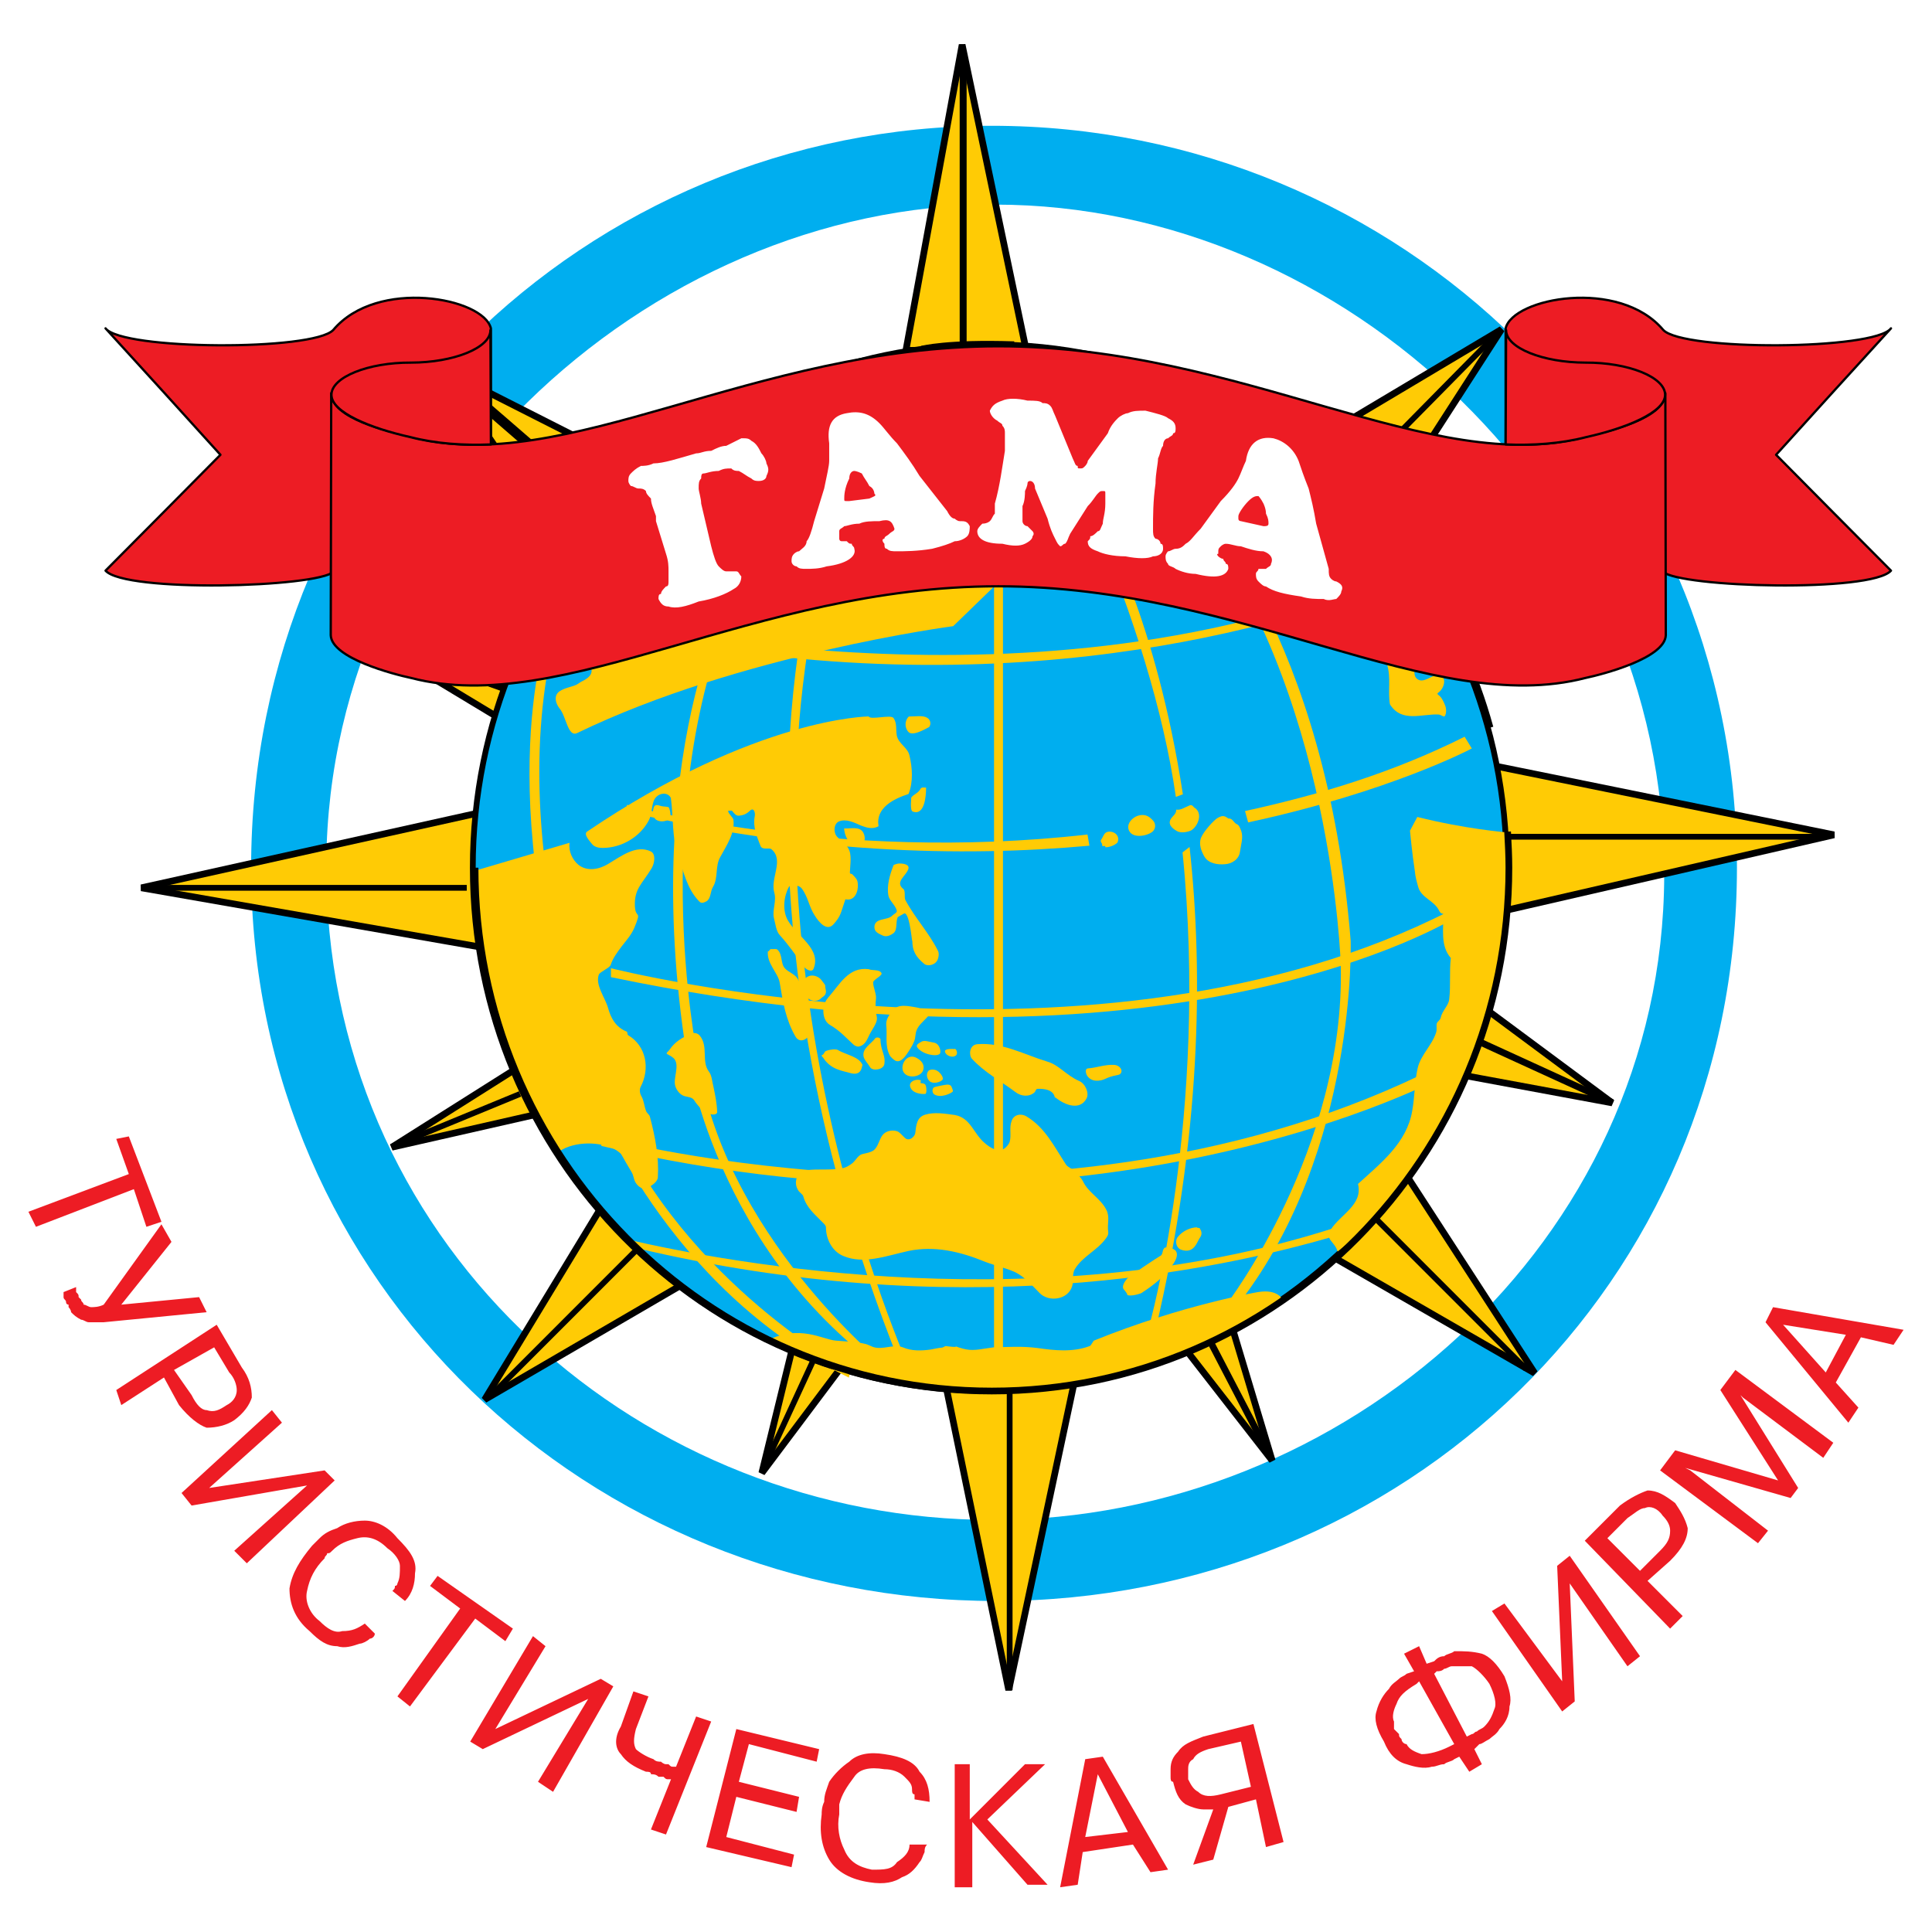 <?xml version="1.0" encoding="utf-8"?>
<!-- Generator: Adobe Illustrator 13.0.0, SVG Export Plug-In . SVG Version: 6.00 Build 14948)  -->
<!DOCTYPE svg PUBLIC "-//W3C//DTD SVG 1.0//EN" "http://www.w3.org/TR/2001/REC-SVG-20010904/DTD/svg10.dtd">
<svg version="1.0" id="Layer_1" xmlns="http://www.w3.org/2000/svg" xmlns:xlink="http://www.w3.org/1999/xlink" x="0px" y="0px"
	 width="192.756px" height="192.756px" viewBox="0 0 192.756 192.756" enable-background="new 0 0 192.756 192.756"
	 xml:space="preserve">
<g>
	<polygon fill-rule="evenodd" clip-rule="evenodd" fill="#FFFFFF" points="0,0 192.756,0 192.756,192.756 0,192.756 0,0 	"/>
	<path fill-rule="evenodd" clip-rule="evenodd" fill="#00AEEF" d="M99.398,159.732c40.576,0,73.897-31.551,73.897-73.162
		c0-41.61-33.767-74.02-74.344-74.02c-40.545,0-73.897,32.41-73.897,74.02C25.055,128.182,58.853,159.732,99.398,159.732
		L99.398,159.732z"/>
	<path fill-rule="evenodd" clip-rule="evenodd" fill="#FFFFFF" d="M99.08,151.645c34.784,0,66.832-27.475,66.96-64.277
		c0.095-37.218-31.953-66.953-66.737-66.953c-34.785,0-67.501,30.181-66.737,67.398C33.329,125.062,64.295,151.645,99.08,151.645
		L99.08,151.645z"/>
	
		<path fill-rule="evenodd" clip-rule="evenodd" fill="#FFCB05" stroke="#000000" stroke-width="0.668" stroke-miterlimit="2.613" d="
		M95.993,4.464L90.36,35.091c1.655,2.706,5.569,2.706,5.569,2.706c4.709,0.064,6.46-2.833,6.46-2.833L95.993,4.464L95.993,4.464z"/>
	
		<polygon fill-rule="evenodd" clip-rule="evenodd" fill="#AD9400" stroke="#000000" stroke-width="0.668" stroke-miterlimit="2.613" points="
		96.088,5.228 96.088,34.741 96.088,5.228 	"/>
	
		<line fill="none" stroke="#000000" stroke-width="0.668" stroke-miterlimit="2.613" x1="96.088" y1="5.228" x2="96.088" y2="34.741"/>
	
		<polygon fill-rule="evenodd" clip-rule="evenodd" fill="#AD9400" stroke="#000000" stroke-width="0.668" stroke-miterlimit="2.613" points="
		90.678,34.963 102.39,34.963 90.678,34.963 	"/>
	
		<line fill="none" stroke="#000000" stroke-width="0.668" stroke-miterlimit="2.613" x1="90.678" y1="34.963" x2="102.39" y2="34.963"/>
	
		<polygon fill-rule="evenodd" clip-rule="evenodd" fill="#FFCB05" stroke="#000000" stroke-width="0.668" stroke-miterlimit="2.613" points="
		132.782,125.285 153.118,137 140.07,116.879 132.782,125.285 	"/>
	
		<polygon fill-rule="evenodd" clip-rule="evenodd" fill="#FFCB05" stroke="#000000" stroke-width="0.668" stroke-miterlimit="2.613" points="
		145.386,107.17 160.853,110.035 148.026,100.516 145.386,107.17 	"/>
	
		<polygon fill-rule="evenodd" clip-rule="evenodd" fill="#FFCB05" stroke="#000000" stroke-width="0.668" stroke-miterlimit="2.613" points="
		149.363,91.028 182.971,83.292 148.026,76.192 149.363,91.028 	"/>
	
		<polygon fill-rule="evenodd" clip-rule="evenodd" fill="#AD9400" stroke="#000000" stroke-width="0.668" stroke-miterlimit="2.613" points="
		145.607,66.259 159.548,57.631 142.967,61.166 145.607,66.259 	"/>
	
		<polygon fill-rule="evenodd" clip-rule="evenodd" fill="#FFCB05" stroke="#000000" stroke-width="0.668" stroke-miterlimit="2.613" points="
		136.983,52.76 149.809,32.862 129.027,45.247 136.983,52.76 	"/>
	
		<polygon fill-rule="evenodd" clip-rule="evenodd" fill="#FFCB05" stroke="#000000" stroke-width="0.668" stroke-miterlimit="2.613" points="
		57.644,56.74 44.182,36.842 65.6,47.698 57.644,56.74 	"/>
	
		<polygon fill-rule="evenodd" clip-rule="evenodd" fill="#FFCB05" stroke="#000000" stroke-width="0.668" stroke-miterlimit="2.613" points="
		49.687,71.576 36.861,63.839 52.074,66.418 49.687,71.576 	"/>
	
		<polygon fill-rule="evenodd" clip-rule="evenodd" fill="#FFCB05" stroke="#000000" stroke-width="0.668" stroke-miterlimit="2.613" points="
		48.351,94.562 14.106,88.577 47.937,81.063 48.351,94.562 	"/>
	
		<polygon fill-rule="evenodd" clip-rule="evenodd" fill="#FFCB05" stroke="#000000" stroke-width="0.668" stroke-miterlimit="2.613" points="
		51.692,106.5 39.089,114.461 53.665,111.148 51.692,106.5 	"/>
	
		<polygon fill-rule="evenodd" clip-rule="evenodd" fill="#FFCB05" stroke="#000000" stroke-width="0.668" stroke-miterlimit="2.613" points="
		60.285,119.969 48.351,139.643 68.464,127.928 60.285,119.969 	"/>
	
		<polygon fill-rule="evenodd" clip-rule="evenodd" fill="#FFCB05" stroke="#000000" stroke-width="0.668" stroke-miterlimit="2.613" points="
		79.093,134.357 76.006,146.965 84.154,136.109 79.093,134.357 	"/>
	
		<polygon fill-rule="evenodd" clip-rule="evenodd" fill="#FFCB05" stroke="#000000" stroke-width="0.668" stroke-miterlimit="2.613" points="
		94.433,138.561 100.639,168.615 107.163,137.988 94.433,138.561 	"/>
	
		<line fill="none" stroke="#000000" stroke-width="0.576" stroke-miterlimit="2.613" x1="100.734" y1="168.615" x2="100.734" y2="138.529"/>
	
		<polygon fill-rule="evenodd" clip-rule="evenodd" fill="#FFCB05" stroke="#000000" stroke-width="0.668" stroke-miterlimit="2.613" points="
		118.43,134.805 126.927,145.725 122.948,132.48 118.43,134.805 	"/>
	
		<line fill="none" stroke="#000000" stroke-width="0.668" stroke-miterlimit="2.613" x1="120.721" y1="133.785" x2="126.927" y2="145.725"/>
	<path fill="none" stroke="#000000" stroke-width="0.576" stroke-miterlimit="2.613" d="M75.975,146.934l5.092-11.047
		 M49.242,138.975l14.13-14.137 M39.058,114.428l12.826-5.285"/>
	<path fill="none" stroke="#000000" stroke-width="1.008" stroke-miterlimit="2.613" d="M37.084,63.808l13.048,4.648 M44.15,36.842
		L60.73,51.2"/>
	<path fill="none" stroke="#000000" stroke-width="0.576" stroke-miterlimit="2.613" d="M149.777,32.862l-15.69,15.918
		 M136.983,121.305l15.244,15.25"/>
	
		<line fill="none" stroke="#000000" stroke-width="0.668" stroke-miterlimit="2.613" x1="147.358" y1="103.826" x2="160.853" y2="110.002"/>
	
		<line fill="none" stroke="#000000" stroke-width="1.008" stroke-miterlimit="2.613" x1="145.162" y1="63.584" x2="158.847" y2="57.854"/>
	<path fill="none" stroke="#000000" stroke-width="0.576" stroke-miterlimit="2.613" d="M150.127,83.483h32.144 M14.966,88.577
		h31.602"/>
	
		<path fill-rule="evenodd" clip-rule="evenodd" fill="#00AEEF" stroke="#000000" stroke-width="0.576" stroke-miterlimit="2.613" d="
		M98.729,138.783c28.483,0,51.589-23.367,51.589-52.212c0-28.812-23.105-52.212-51.589-52.212s-51.557,23.4-51.557,52.212
		C47.173,115.416,70.246,138.783,98.729,138.783L98.729,138.783z"/>
	<polygon fill-rule="evenodd" clip-rule="evenodd" fill="#FFCB05" points="100.066,135.365 100.066,34.112 99.175,34.112 
		99.175,135.326 100.066,135.365 	"/>
	<path fill-rule="evenodd" clip-rule="evenodd" fill="#FFCB05" d="M117.983,85.043c2.642,26.17-3.341,47.309-3.341,47.309
		l0.668,0.225c4.487-19.07,4.773-35.309,3.373-48.075L117.983,85.043L117.983,85.043z"/>
	<path fill-rule="evenodd" clip-rule="evenodd" fill="#FFCB05" d="M81.64,59.064c-8.529,39.764,9.579,78.606,9.579,78.606
		l-0.668,0.254c-19.223-46.259-9.548-79.878-9.548-79.878L81.64,59.064L81.64,59.064z"/>
	<path fill-rule="evenodd" clip-rule="evenodd" fill="#FFCB05" d="M74.129,58.172c-9.961,20.726-4.551,47.15-4.551,47.15
		c2.419,17.734,18.713,30.883,18.713,30.883l-0.923-0.096c-16.931-12.83-19.095-32.379-19.095-32.379
		C63.913,73.422,73.715,57.6,73.715,57.6l1.082,1.242L74.129,58.172L74.129,58.172z"/>
	<path fill-rule="evenodd" clip-rule="evenodd" fill="#FFCB05" d="M55.193,64.158c-5.188,22.413,5.856,47.213,5.856,47.213
		c7.479,16.779,23.773,25.406,23.773,25.406l-0.127,0.668c-18.427-9.01-25.396-27.855-25.396-27.855
		C48.446,81,54.524,63.426,54.524,63.426l1.337,0.955L55.193,64.158L55.193,64.158z"/>
	<path fill-rule="evenodd" clip-rule="evenodd" fill="#FFCB05" d="M144.717,90.837C109.359,108.92,60.954,96.6,60.954,96.6v0.891
		c55.917,11.652,84.145-5.889,84.145-5.889L144.717,90.837L144.717,90.837z"/>
	<path fill-rule="evenodd" clip-rule="evenodd" fill="#FFCB05" d="M143.539,106.373c-38.158,19.326-83.541,7.068-83.541,7.068v0.891
		c49.71,11.717,84.114-6.971,84.114-6.971L143.539,106.373L143.539,106.373z"/>
	<path fill-rule="evenodd" clip-rule="evenodd" fill="#FFCB05" d="M63.499,124.52c31.793,7.547,57.285,2.516,70.365-1.4l0.414-0.986
		c-29.534,9.9-61.613,3.885-71.829,1.496L63.499,124.52L63.499,124.52z"/>
	<path fill-rule="evenodd" clip-rule="evenodd" fill="#FFCB05" d="M108.5,83.26c-25.428,2.897-45.956-2.96-45.956-2.96v0.668
		c17.567,4.139,33.257,4.584,46.146,3.407L108.5,83.26L108.5,83.26z"/>
	
		<path fill-rule="evenodd" clip-rule="evenodd" fill="#FFCB05" stroke="#FFCB05" stroke-width="0.216" stroke-miterlimit="2.613" d="
		M124.604,81.923c14.003-3.024,22.087-7.291,22.087-7.291l-0.605-0.987c-7.097,3.534-14.321,5.73-21.736,7.354L124.604,81.923
		L124.604,81.923z"/>
	<path fill-rule="evenodd" clip-rule="evenodd" fill="#FFCB05" d="M137.97,57.472c-36.089,14.932-78.512,4.043-78.512,4.043v0.859
		c37.936,8.946,66.928,0.573,78.576-3.884L137.97,57.472L137.97,57.472z"/>
	<path fill-rule="evenodd" clip-rule="evenodd" fill="#FFCB05" d="M55.575,115.033c1.4-1.115,3.883-1.209,5.538-0.479
		c1.305,0.605,1.814,1.816,2.164,3.121c0.127,0.477,0.7,1.082,1.241,0.859c0.414-0.16,1.082-0.605,1.114-1.051
		c0.127-2.037-0.254-4.043-0.795-6.08c-0.063-0.223-0.318-0.352-0.382-0.574c-0.191-0.477-0.191-0.955-0.446-1.432
		c-0.191-0.318-0.223-0.701-0.095-0.955c0.955-1.814,0.573-4.076-1.241-5.158c-0.096-0.031-0.064-0.318-0.127-0.35
		c-1.114-0.445-1.591-1.338-1.877-2.357c-0.287-1.049-1.305-2.291-0.923-3.342c0.127-0.287,1.082-0.668,1.177-0.955
		c0.223-0.7,0.668-1.273,1.114-1.878c0.478-0.605,0.955-1.146,1.241-1.814c0.796-1.911,0.127-0.828,0.064-2.197
		c-0.064-1.751,0.732-2.197,1.687-3.789c0.286-0.51,0.414-1.401-0.096-1.656c-1.463-0.7-2.959,0.478-4.296,1.273
		c-0.859,0.509-2.037,0.764-2.928,0.064c-0.637-0.542-0.986-1.369-0.891-2.197l-9.579,2.833
		C47.237,104.049,55.575,115.033,55.575,115.033L55.575,115.033z"/>
	<path fill-rule="evenodd" clip-rule="evenodd" fill="#FFCB05" d="M70.724,111.086c-0.191-0.096-0.382-0.127-0.541-0.256
		c-0.35-0.318-0.668-0.637-0.923-1.051c-0.191-0.318-0.605-0.318-0.955-0.414c-0.445-0.127-0.795-0.572-0.923-0.986
		c-0.254-0.764,0.414-1.941-0.063-2.674c-0.159-0.223-0.414-0.35-0.764-0.541c-0.159-0.096,0.159-0.287,0.255-0.445
		c0.541-0.797,1.273-1.211,2.069-1.561c0.318-0.16,0.7-0.127,0.955,0.191c0.859,1.082,0.127,2.547,0.891,3.564
		c0.318,0.414,0.318,1.02,0.446,1.465c0.19,0.924,0.35,1.656,0.381,2.58C71.551,111.213,71.042,111.275,70.724,111.086
		L70.724,111.086z"/>
	<path fill-rule="evenodd" clip-rule="evenodd" fill="#FFCB05" d="M90.328,113.568c0.414,0.318,0.923-0.158,0.987-0.51
		c0.095-0.826,0.159-1.592,0.986-1.846c0.923-0.287,2.005-0.096,2.96,0.031c1.591,0.287,1.846,1.848,2.991,2.803
		c0.51,0.445,1.21,0.891,1.847,0.604c0.254-0.127,0.54-0.445,0.636-0.732c0.191-0.668-0.063-1.4,0.191-2.068
		c0.223-0.701,0.986-0.764,1.464-0.479c1.878,1.115,2.769,2.994,3.978,4.84c0.191,0.256,0.669,0.414,0.859,0.668
		c0.287,0.287,0.605,0.574,0.827,0.988c0.51,1.113,1.751,1.688,2.324,2.834c0.382,0.73,0.063,1.432,0.19,2.195
		c0.032,0.318-0.096,0.479-0.286,0.732c-0.859,1.146-2.292,1.752-3.023,2.961c-0.318,0.479-0.127,1.146-0.286,1.719
		c-0.414,1.4-2.355,1.625-3.247,0.701c-0.764-0.764-1.464-1.592-2.418-2.07c-0.955-0.445-2.037-0.668-3.023-1.051
		c-2.482-1.018-5.028-1.623-7.638-1.082c-2.196,0.479-4.456,1.369-6.492,0.51c-1.05-0.414-1.75-1.592-1.75-2.865
		c0-0.191-0.223-0.383-0.35-0.51c-0.732-0.764-1.591-1.432-1.91-2.578c-0.032-0.191-0.382-0.383-0.509-0.605
		c-0.51-0.795-0.127-1.879,0.827-2.006c1.178-0.158,2.323,0.033,3.533-0.191c0.414-0.062,0.764-0.285,1.082-0.541
		c0.35-0.318,0.573-0.828,1.019-0.891c0.414-0.096,0.764-0.16,1.05-0.35c0.509-0.383,0.541-1.115,0.955-1.594
		c0.382-0.412,1.05-0.477,1.496-0.285C89.819,113.027,90.073,113.346,90.328,113.568L90.328,113.568z"/>
	<path fill-rule="evenodd" clip-rule="evenodd" fill="#FFCB05" d="M84.79,87.08c0.096,0.191,0.127,0.032,0.255,0.16
		c0.35,0.382,0.509,0.478,0.541,0.955c0.064,0.7-0.287,1.751-1.241,1.528c-0.478,1.369-0.414,1.623-1.178,2.483
		c-0.668,0.764-1.464-0.191-1.877-0.86c-0.573-0.859-0.668-1.878-1.305-2.706c-0.318-0.414-1.146-0.35-1.273-0.159
		c-0.509,0.924-0.668,2.325-0.127,3.312c0.891,1.592,3.405,2.865,2.578,4.871c-0.159,0.382-0.764,0.064-0.955-0.223
		c-0.828-1.146-1.496-2.133-2.419-3.152c-0.35-0.382-0.414-1.083-0.573-1.688c-0.191-0.795,0.287-1.719,0.032-2.547
		c-0.414-1.464,1.019-3.247-0.286-4.33c-0.223-0.19-0.891,0.128-1.082-0.318c-0.35-0.923-0.796-1.878-0.573-2.992
		c0.063-0.318-0.096-0.956-0.542-0.478c-0.35,0.318-0.668,0.414-1.05,0.445c-0.254,0.032-0.477-0.223-0.668-0.477
		c-0.064-0.064-0.287,0-0.414,0c0.096,0.382,0.509,0.636,0.542,0.891c0.159,1.337-0.668,2.515-1.305,3.693
		c-0.542,0.923-0.191,2.101-0.732,2.992c-0.286,0.478-0.191,1.146-0.636,1.433c-0.191,0.096-0.509,0.287-0.732,0.032
		c-1.241-1.273-1.56-2.961-2.101-4.553c-0.636-1.815-0.477-3.789-0.731-5.73c0-0.127-0.191-0.318-0.318-0.382
		c-0.509-0.255-1.177,0.032-1.4,0.637c-0.223,0.605-0.191,1.369-0.477,1.91c-0.86,1.656-2.706,2.77-4.615,2.77
		c-0.35,0-0.828-0.063-1.082-0.414c-0.287-0.35-0.828-0.955-0.478-1.21C75.434,71.544,86.668,71.48,86.668,71.48
		c0.159,0.382,2.228-0.223,2.482,0.159c0.35,0.509,0.223,1.114,0.318,1.719c0.159,0.86,1.113,1.21,1.273,2.038
		c0.286,1.178,0.382,2.642-0.096,3.82c-1.464,0.478-3.31,1.369-2.992,3.215c-0.604,0.35-1.241,0.127-1.75-0.063
		c-0.7-0.318-1.496-0.701-2.195-0.414c-0.542,0.223-0.573,1.114-0.191,1.528c0.35,0.382,0.923,0.764,1.114,1.146
		C85.013,85.266,84.822,86.221,84.79,87.08L84.79,87.08z"/>
	<path fill-rule="evenodd" clip-rule="evenodd" fill="#FFCB05" d="M76.93,94.689c0.222,0.032,0.509-0.064,0.636,0.063
		c0.541,0.478,0.287,1.401,0.764,1.878c0.318,0.35,0.923,0.542,1.209,0.955c0.891,1.307,0.446,2.738,0.859,4.076
		c0.159,0.51,0.668,1.051,0.414,1.527c-0.254,0.479-0.986,0.955-1.432,0.256c-0.986-1.688-1.273-3.471-1.591-5.414
		c-0.159-0.954-1.305-1.909-1.177-3.119C76.77,94.944,76.77,94.689,76.93,94.689L76.93,94.689z"/>
	<path fill-rule="evenodd" clip-rule="evenodd" fill="#FFCB05" d="M86.668,96.695c0.318,0.16,1.082,0,1.273,0.382
		c0.159,0.255-0.859,0.669-0.828,0.954c0,0.447,0.318,1.084,0.287,1.561c-0.254,2.324,0.636,1.529-0.509,3.375
		c-0.318,0.51-0.445,1.242-1.146,1.434c-0.223,0.062-0.478-0.064-0.637-0.223c-0.732-0.67-1.305-1.338-2.292-1.912
		c-0.541-0.318-0.7-0.955-0.668-1.59c0.032-0.447,0.255-0.893,0.478-1.146C83.804,98.191,84.663,96.44,86.668,96.695L86.668,96.695z
		"/>
	<path fill-rule="evenodd" clip-rule="evenodd" fill="#FFCB05" d="M91.505,105.578c0.668,0.381,0.7,0.859,0.604,1.178
		c-0.191,0.699-1.559,0.924-1.973,0.191C89.755,106.246,90.519,104.973,91.505,105.578L91.505,105.578z"/>
	<path fill-rule="evenodd" clip-rule="evenodd" fill="#FFCB05" d="M82.117,105.514c-0.063-0.062-0.223-0.223-0.095-0.254
		c0.223-0.064,0.191-0.352,0.414-0.414c0.414-0.16,0.955-0.191,1.146-0.096c0.891,0.541,2.164,0.637,2.514,1.592
		c-0.159-0.445,0.127,1.082-1.209,0.732C84.059,106.818,82.913,106.756,82.117,105.514L82.117,105.514z"/>
	<path fill-rule="evenodd" clip-rule="evenodd" fill="#FFCB05" d="M87.846,103.668c0,1.178,0.541,1.592,0.382,2.514
		c-0.096,0.543-1.146,0.701-1.4,0.318c-0.223-0.381-0.573-0.699-0.668-1.082c-0.159-0.828,0.732-1.24,1.178-1.846
		C87.4,103.508,87.718,103.445,87.846,103.668L87.846,103.668z"/>
	<path fill-rule="evenodd" clip-rule="evenodd" fill="#FFCB05" d="M89.627,86.157c-0.19,0.032-0.477,0.128-0.477,0.16
		c-0.382,0.987-0.7,2.069-0.509,3.056c0.096,0.478,0.7,0.955,0.828,1.465c0.063,0.223-0.287,0.35-0.446,0.509
		c-0.446,0.51-1.782,0.191-1.782,1.146c0,0.509,0.446,0.669,0.859,0.859c0.382,0.159,0.795-0.063,1.05-0.254
		c0.414-0.351,0.191-1.083,0.414-1.592c0.032-0.032,0,0,0.668-0.382c0.604,0,0.795,3.566,0.795,2.643
		c-0.032,1.083,0.35,1.719,1.209,2.419c0.35,0.255,1.146,0.096,1.337-0.509c0.095-0.254,0.127-0.605,0-0.828
		c-0.923-1.847-2.26-3.215-3.247-5.062c-0.127-0.255,0.032-0.892-0.191-1.083c-0.891-0.701,0.255-1.305,0.478-1.974
		C90.805,86.252,90.137,86.125,89.627,86.157L89.627,86.157z"/>
	<path fill-rule="evenodd" clip-rule="evenodd" fill="#FFCB05" d="M85.299,84.375c0.351,0.127,0.668,0.031,0.828-0.223
		c0.223-0.318,0.159-0.764,0.032-1.019c-0.318-0.732-1.273-0.446-1.941-0.478c0.032,0.478,0.191,0.923,0.478,1.306
		C84.822,84.151,85.045,84.279,85.299,84.375L85.299,84.375z"/>
	<path fill-rule="evenodd" clip-rule="evenodd" fill="#FFCB05" d="M82.372,98.67c-0.127-0.543,0.159-0.129-0.446-0.924
		c-0.223-0.287-0.795-0.541-1.241-0.352c-0.923,0.383-0.542,1.402-0.191,2.039c0.318,0.51,1.082,0.541,1.432,0.158
		C82.117,99.4,82.531,99.307,82.372,98.67L82.372,98.67z"/>
	<path fill-rule="evenodd" clip-rule="evenodd" fill="#FFCB05" d="M91.855,78.675c-0.223,0.478-0.7,0.542-0.955,0.923
		c0.064-0.127-0.159,1.242,0.159,1.369c1.178,0.446,1.337-1.496,1.337-2.388C92.206,78.58,91.982,78.516,91.855,78.675
		L91.855,78.675z"/>
	<path fill-rule="evenodd" clip-rule="evenodd" fill="#FFCB05" d="M108.468,107.328c0.446,0.668,1.305,0.541,1.783,0.318
		c0.858-0.414,1.336-0.318,1.526-0.51c0.318-0.35-0.063-0.859-0.604-0.891c-0.891-0.064-1.75,0.287-2.641,0.35
		C108.245,106.629,108.309,107.074,108.468,107.328L108.468,107.328z"/>
	<path fill-rule="evenodd" clip-rule="evenodd" fill="#FFCB05" d="M91.855,107.773c-0.509-0.158-1.178,0.129-1.05,0.637
		c0.191,0.701,1.177,0.766,1.496,0.732c0.159,0,0.159-0.541,0.063-0.826c-0.063-0.225-0.286-0.225-0.509-0.256
		C91.792,108.061,91.919,107.773,91.855,107.773L91.855,107.773z"/>
	<path fill-rule="evenodd" clip-rule="evenodd" fill="#FFCB05" d="M92.651,106.818c-0.254,0.256-0.223,0.766,0.096,1.051
		c0.35,0.318,1.082,0.096,1.273-0.127c0.191-0.191-0.223-0.764-0.541-0.924C93.256,106.691,92.842,106.66,92.651,106.818
		L92.651,106.818z"/>
	<path fill-rule="evenodd" clip-rule="evenodd" fill="#FFCB05" d="M94.401,108.221c0.032,0,0.064,0,0.096,0
		c-0.096-0.033-1.273,0.223-1.305,0.254c-0.223,0.16-0.191,0.541,0,0.701c0.668,0.445,1.782-0.129,1.877-0.287
		c0.032-0.096-0.096-0.35-0.127-0.445C94.847,108.221,94.624,108.188,94.401,108.221L94.401,108.221z"/>
	<path fill-rule="evenodd" clip-rule="evenodd" fill="#FFCB05" d="M93.16,104.018c-0.445-0.064-0.955-0.287-1.273-0.064
		c-0.191,0.129-0.573,0.287-0.35,0.574c0.541,0.699,1.941,0.924,2.228,0.604C93.924,104.941,93.765,104.113,93.16,104.018
		L93.16,104.018z"/>
	<path fill-rule="evenodd" clip-rule="evenodd" fill="#FFCB05" d="M116.266,124.457c-0.351,0.158-0.191,0.668-0.478,0.828
		c-0.191,0.096-3.183,2.068-3.342,2.291c-0.223,0.287-0.541,0.701-0.351,1.051c-0.095-0.158,0.637,0.732,0.287,0.541
		c0.445,0.256,1.527-0.158,1.495-0.158c1.273-0.828,2.355-1.688,3.215-2.961c0.223-0.35,0.478-0.859,0.223-1.242
		C117.093,124.553,116.647,124.457,116.266,124.457L116.266,124.457z"/>
	<path fill-rule="evenodd" clip-rule="evenodd" fill="#FFCB05" d="M119.447,122.451c-0.699,0-1.464,0.383-1.909,0.924
		c-0.382,0.445-0.159,1.145,0.286,1.305c1.369,0.477,1.592-0.828,1.941-1.273c0.128-0.191,0.159-0.479,0-0.732
		c0-0.031-0.063-0.158-0.127-0.158C119.543,122.482,119.416,122.547,119.447,122.451L119.447,122.451z"/>
	<path fill-rule="evenodd" clip-rule="evenodd" fill="#FFCB05" d="M122.566,81.668c-0.445-0.318-0.604-0.318-1.082-0.063
		c-0.35,0.191-1.4,1.337-1.654,1.974c-0.255,0.637,0.031,1.369,0.35,1.911c0.414,0.668,1.305,0.796,2.037,0.732
		c0.668-0.032,1.399-0.478,1.495-1.242c0.096-0.7,0.351-1.433,0.128-2.069c-0.096-0.223-0.191-0.573-0.414-0.668
		C123.076,82.114,122.98,81.604,122.566,81.668L122.566,81.668z"/>
	<path fill-rule="evenodd" clip-rule="evenodd" fill="#FFCB05" d="M119.13,80.554c-0.287-0.382-0.414-0.191-0.669-0.096
		c-0.35,0.128-0.637,0.382-1.113,0.319c0.031,0.414-0.318,0.604-0.51,0.891c-0.382,0.573,0.127,0.987,0.573,1.242
		c0.478,0.287,1.272,0.032,1.432-0.063C119.512,82.464,120.084,81.095,119.13,80.554C119.161,80.554,119.098,80.554,119.13,80.554
		L119.13,80.554z"/>
	<path fill-rule="evenodd" clip-rule="evenodd" fill="#FFCB05" d="M114.292,81.35c-0.892-0.223-1.846,0.573-1.719,1.305
		c0.223,1.115,1.941,0.765,2.451,0.287c0.286-0.287,0.286-0.732,0.063-1.019C114.896,81.7,114.643,81.445,114.292,81.35
		L114.292,81.35z"/>
	<path fill-rule="evenodd" clip-rule="evenodd" fill="#FFCB05" d="M110.632,82.973c-0.509,0.032-0.541,0.51-0.764,0.796
		c-0.159,0.191,0.128,0.35,0.096,0.541c-0.032,0.255,0.351-0.063,0.318,0.223c0.668,0,1.178-0.414,1.209-0.478
		C111.746,83.515,111.332,82.942,110.632,82.973L110.632,82.973z"/>
	<path fill-rule="evenodd" clip-rule="evenodd" fill="#FFCB05" d="M90.869,71.48c-0.096,0-0.191,0-0.223,0.032
		c-0.445,0.478-0.35,1.178,0,1.528c0.509,0.51,2.132-0.605,2.037-0.477c0.287-0.351,0.127-0.86-0.318-1.019
		C91.919,71.385,91.378,71.48,90.869,71.48L90.869,71.48z"/>
	<path fill-rule="evenodd" clip-rule="evenodd" fill="#FFCB05" d="M150.223,83.037c1.56,28.303-16.771,41.834-16.771,41.834
		c-0.255-0.986-1.306-1.211-0.7-2.166c0.986-1.559,3.246-2.482,2.736-4.584c2.26-2.068,4.869-4.074,5.41-7.291
		c0.255-1.432,0.224-2.834,0.542-4.266c0.317-1.338,1.432-2.26,1.846-3.566c0.095-0.285,0-0.604,0.063-0.891
		c0.063-0.191,0.35-0.35,0.382-0.541c0.159-0.764,0.795-1.211,0.859-1.879c0.159-1.369,0-2.738,0.159-4.106
		c-1.082-1.242-0.7-2.929-0.764-4.425c-0.223,0.032-0.351-0.191-0.414-0.318c-0.478-0.987-1.751-1.242-2.069-2.324
		c-0.158-0.573-0.286-0.987-0.35-1.655c-0.255-1.624-0.478-3.98-0.478-3.98l0.732-1.369
		C146.244,82.719,150.223,83.037,150.223,83.037L150.223,83.037z"/>
	<path fill-rule="evenodd" clip-rule="evenodd" fill="#FFCB05" d="M145.162,63.584c-0.031,0.191-0.731,0.223-0.859,0.255
		c-0.795,0.223-0.954-0.095-1.719,0.032c-0.317,0.032-0.668,0.51-0.572,1.115c-0.51,0.254-0.668,0.541-0.732,0.891
		c-0.095,0.637-0.382,1.497,0.128,1.878c0.668,0.478,1.464-0.478,2.132-0.414c0.796,0.064,0.669,1.274-0.063,1.783
		c-0.19,0.127,0.096,0.223,0.255,0.414c0.159,0.191,0.318,0.51,0.414,0.764c0.158,0.318,0.19,0.86,0,1.146
		c-0.064,0.127-0.382-0.127-0.605-0.16c-1.654-0.095-3.691,0.86-4.869-1.019c-0.223-1.305,0.127-2.643-0.286-3.979
		c-0.159-0.509,0.286-1.051,0-1.497c-1.337-1.942-2.801-3.247-4.52-4.711c-0.954-0.828-2.132-1.401-2.769-2.547
		c-0.827-1.528-0.19-3.247-0.796-4.839c-0.127-0.318-0.318-0.668-0.604-0.828c-1.273-0.732-2.578-1.114-4.042-1.464
		c-0.954-0.223-1.782-0.859-2.005-1.814c-0.159-0.542,0.096-1.274,0.51-1.688c2.26-2.133,3.405-3.693,4.678-2.833
		C139.084,50.978,145.162,63.584,145.162,63.584L145.162,63.584z"/>
	<path fill-rule="evenodd" clip-rule="evenodd" fill="#FFCB05" d="M65.981,80.426c-0.382-0.127-0.668-0.191-0.764,0.16
		c-0.127,0.414-0.127,1.019,0.318,1.241c0.287,0.159,0.732,0.159,1.05,0c0.445-0.159,0.318-0.859,0.159-1.241
		C66.713,80.458,66.204,80.49,65.981,80.426L65.981,80.426z"/>
	<path fill-rule="evenodd" clip-rule="evenodd" fill="#FFCB05" d="M118.748,50.659c14.257,18.02,15.021,45.654,15.021,45.654
		c0.446,18.371-11.393,33.81-11.393,33.81l1.336-0.223c11.712-15.25,11.044-36.039,11.044-36.039
		c-2.419-30.5-15.467-43.775-15.467-43.775l-0.765,1.464L118.748,50.659L118.748,50.659z"/>
	<path fill-rule="evenodd" clip-rule="evenodd" fill="#FFCB05" d="M109.137,133.754c8.783-3.566,16.357-4.84,16.357-4.84
		c2.006-0.35,2.482,0.764,2.482,0.764c-13.621,9.711-28.102,9.17-28.102,9.17c-12.729,0.541-23.327-5.094-23.327-5.094
		c3.214-1.656,5.537-0.096,6.842,0c1.05,0.096,2.068,0.096,3.023,0.35c0.222,0.064,0.445,0.191,0.7,0.287
		c0.987,0.318,2.005-0.318,2.96,0.031c0.891,0.383,1.846,0.35,2.769,0.223c0.351-0.064,0.732-0.158,1.114-0.191
		c0.16,0,0.287-0.158,0.446-0.158c-0.159,0,1.4,0.191,0.859,0c1.241,0.445,1.687,0.477,2.991,0.254c0.064,0,0.859-0.127,0.892-0.127
		c1.432-0.031,2.832-0.127,4.328,0.064c1.75,0.254,3.564,0.445,5.251-0.191C108.851,134.262,109.072,133.785,109.137,133.754
		L109.137,133.754z"/>
	<path fill-rule="evenodd" clip-rule="evenodd" fill="#FFCB05" d="M118.016,79.249c-2.642-17.288-8.02-26.934-8.02-26.934
		l-0.637,0.223c3.66,8.787,6.715,18.306,7.956,26.966L118.016,79.249L118.016,79.249z"/>
	<path fill-rule="evenodd" clip-rule="evenodd" fill="#FFCB05" d="M51.788,65.018c0.096,0.032,0.064,0.382,0.032,0.286
		c0.191,0.573-0.096,0.637,0.446,1.115c0.859,0.764,2.068,1.305,3.055,0.668c0.541-0.351,0.986-0.923,1.527-1.146
		c0.604-0.255,1.623-0.318,1.973,0.382c0.16,0.287,0.605,0.987-0.7,1.624c-0.159,0.063-0.445,0.286-0.636,0.382
		c-0.509,0.223-1.114,0.287-1.655,0.637c-0.636,0.446-0.382,1.242,0,1.719c0.668,0.796,0.828,2.897,1.751,2.452
		c16.23-7.864,37.521-10.666,37.521-10.666l4.201-4.075L67.414,45.088C56.084,53.652,51.788,65.018,51.788,65.018L51.788,65.018z"/>
	<path fill-rule="evenodd" clip-rule="evenodd" fill="#FFCB05" d="M92.492,100.803c-0.382,0.031-0.668-0.225-1.019-0.287
		c-0.828-0.127-1.846-0.414-2.451,0.318c-0.254,0.383-0.636,0.828-0.604,1.4c0.127,1.051-0.159,2.07,0.35,3.057
		c0.095,0.191,0.445,0.479,0.573,0.541c0.573,0.254,1.05-0.541,1.369-1.018c0.223-0.352,0.35-0.574,0.509-0.955
		c0.127-0.318,0.096-0.732,0.223-1.051c0.19-0.51,0.636-0.861,1.018-1.273c0.159-0.16,0.35-0.383,0.255-0.639
		C92.683,100.834,92.556,100.803,92.492,100.803L92.492,100.803z"/>
	<path fill-rule="evenodd" clip-rule="evenodd" fill="#FFCB05" d="M95.038,104.654c-0.351,0-0.955,0-0.7,0.414
		c0.159,0.287,0.732,0.51,1.05,0.223c0.128-0.127,0.128-0.383-0.032-0.605C95.292,104.623,95.165,104.686,95.038,104.654
		L95.038,104.654z"/>
	<path fill-rule="evenodd" clip-rule="evenodd" fill="#FFCB05" d="M105.254,109.461c0,0.064,0,0.16,0,0.223
		c0-0.953-1.051-1.082-1.75-1.049c-0.16,0-0.191,0.254-0.287,0.35c-0.541,0.477-1.336,0.414-1.909-0.031
		c-1.527-1.146-3.119-1.975-4.36-3.344c-0.286-0.35-0.254-1.369,0.573-1.432c2.514-0.191,4.678,1.049,7.001,1.75
		c1.114,0.318,1.878,1.369,3.119,1.91c0.637,0.254,1.05,1.209,0.764,1.752C107.768,110.799,106.304,110.32,105.254,109.461
		L105.254,109.461z"/>
	<path fill-rule="evenodd" clip-rule="evenodd" d="M95.197,55.976c-0.096,1.209-0.892,1.751-0.892,1.751c1.464-1.21,2.323,0,2.323,0
		l0.35-0.542C95.102,57.186,95.197,55.976,95.197,55.976L95.197,55.976z"/>
	<path fill="none" stroke="#000000" stroke-width="0.668" stroke-miterlimit="2.613" d="M47.396,86.571
		c0,28.845,23.074,52.212,51.557,52.212c28.483,0,51.589-23.367,51.589-52.212c0-1.209-0.063-2.388-0.128-3.598 M148.663,72.595
		c-2.991-10.888-9.356-20.344-17.886-27.125 M91.982,34.836c0,0,2.515-0.669,9.198-0.446"/>
	<path fill-rule="evenodd" clip-rule="evenodd" fill="#ED1C24" d="M11.6,113.629l1.252-0.25l3.256,8.52l-1.502,0.5l-1.252-3.758
		l-9.768,3.758l-0.751-1.502l10.018-3.76L11.6,113.629L11.6,113.629z M19.865,129.414l0.751,1.504l-10.269,1.002
		c-0.751,0-1.001,0-1.502,0c-0.25,0-0.501-0.252-0.751-0.252c-0.501-0.25-0.751-0.5-1.002-0.75c0-0.252-0.25-0.502-0.25-0.502
		s0,0,0-0.25l0,0c0,0-0.251,0-0.251-0.252l0,0c0-0.25-0.25-0.25-0.25-0.5c0,0,0-0.25,0-0.502l1.252-0.5c0,0,0,0.25,0,0.5
		c0.25,0.252,0.25,0.252,0.25,0.502l0.25,0.25c0,0.25,0.25,0.25,0.25,0.502c0.25,0,0.501,0.25,0.751,0.25
		c0.251,0,0.751,0,1.252-0.25l5.76-8.018l1.002,1.754l-5.009,6.264L19.865,129.414L19.865,129.414z M24.123,136.43
		c0.751,1.002,1.001,2.004,1.001,3.006c-0.25,0.752-0.751,1.504-1.753,2.256c-0.751,0.5-1.753,0.75-2.755,0.75
		c-0.751-0.25-1.753-1.002-2.755-2.254l-1.503-2.756l-4.257,2.756l-0.501-1.504l10.019-6.514L24.123,136.43L24.123,136.43z
		 M17.361,136.68l1.753,2.506c0.5,1.002,1.001,1.502,1.502,1.502c0.751,0.252,1.252,0,2.003-0.5c0.501-0.25,1.002-0.752,1.002-1.504
		c0-0.5-0.25-1.252-0.751-1.754l-1.503-2.506L17.361,136.68L17.361,136.68z M32.388,146.701l1.002,1.002l-8.766,8.268l-1.252-1.252
		l7.263-6.514l-11.521,2.004l-1.002-1.252l9.016-8.27l1.002,1.254l-7.263,6.514L32.388,146.701L32.388,146.701z M37.397,162.986
		c0,0.25-0.25,0.502-0.501,0.502c-0.25,0.25-0.751,0.5-1.001,0.5c-0.751,0.252-1.503,0.502-2.254,0.252
		c-1.001,0-1.753-0.502-2.755-1.504c-1.503-1.254-2.004-2.756-2.004-4.26c0.25-1.504,1.002-2.756,2.254-4.26
		c0,0,0.25-0.25,0.751-0.75c0.5-0.502,1.001-0.752,1.753-1.002c0.751-0.502,1.753-0.752,2.755-0.752s2.254,0.5,3.256,1.754
		c1.252,1.252,2.004,2.254,1.753,3.506c0,1.004-0.25,2.006-1.001,2.758l-1.252-1.004c0.25-0.25,0.25-0.25,0.25-0.5
		c0.25,0,0.25-0.25,0.25-0.25c0.25-0.502,0.25-1.004,0.25-1.754c0-0.502-0.501-1.254-1.252-1.754
		c-1.001-1.002-2.003-1.254-3.005-1.002c-1.001,0.25-1.753,0.5-2.504,1.252c-0.25,0.25-0.25,0.25-0.5,0.25
		c0,0.25-0.251,0.25-0.251,0.502c-1.001,1.002-1.502,2.004-1.753,3.256c-0.25,1.004,0.25,2.256,1.252,3.008
		c0.751,0.752,1.502,1.252,2.254,1.002c1.002,0,1.502-0.25,2.254-0.752L37.397,162.986L37.397,162.986z M42.907,158.227l0.751-1.002
		l7.514,5.262l-0.751,1.252l-3.005-2.256l-6.512,8.77l-1.252-1.002l6.261-8.77L42.907,158.227L42.907,158.227z M59.938,167.496
		l1.252,0.752l-6.011,10.523l-1.503-1.002l5.009-8.27l-10.519,5.012l-1.252-0.752l6.261-10.523l1.252,1.004l-5.009,8.268
		L59.938,167.496L59.938,167.496z M64.696,169.25l-1.252,3.258c-0.25,1.002-0.25,1.502,0,2.004c0.25,0.25,1.001,0.752,1.753,1.002
		c0.25,0.25,0.501,0.25,0.751,0.25c0,0,0.25,0.252,0.501,0.252s0.25,0,0.25,0c0.25,0.25,0.25,0.25,0.5,0.25l0,0
		c0.251,0,0.251,0,0.251,0l2.003-5.012l1.502,0.502l-4.508,11.273l-1.502-0.5l2.003-5.012H66.7c-0.25,0-0.25,0-0.501-0.25h-0.25
		h-0.25c-0.25-0.25-0.501-0.25-0.751-0.25c0-0.252-0.25-0.252-0.501-0.252c-1.252-0.5-2.003-1.002-2.504-1.754
		c-0.5-0.5-0.751-1.502,0-2.756l1.252-3.506L64.696,169.25L64.696,169.25z M79.723,179.271l-0.25,1.504l-6.011-1.504l-1.001,4.01
		l6.762,1.754l-0.25,1.252l-8.515-2.004l3.005-11.775l8.265,2.004l-0.25,1.252l-6.762-1.754l-1.001,3.76L79.723,179.271
		L79.723,179.271z M92.496,184.031c-0.25,0.252-0.25,0.502-0.25,0.752c-0.25,0.502-0.25,0.752-0.501,1.002
		c-0.501,0.752-1.002,1.254-1.753,1.504c-0.751,0.502-1.753,0.752-3.256,0.502c-1.753-0.252-3.256-1.002-4.007-2.256
		c-0.751-1.252-1.002-2.756-0.751-4.51c0-0.25,0-0.752,0.25-1.252c0-0.752,0.25-1.254,0.501-2.004
		c0.501-0.752,1.252-1.504,2.004-2.006c0.751-0.752,2.003-1.002,3.506-0.752c1.753,0.252,3.005,0.752,3.506,1.754
		c0.751,0.752,1.002,1.754,1.002,3.008l-1.503-0.25c0-0.252,0-0.252,0-0.502c-0.25,0-0.25-0.25-0.25-0.502
		c0-0.5-0.25-0.75-0.751-1.252c-0.501-0.502-1.252-0.752-2.004-0.752c-1.502-0.25-2.504,0-3.005,0.752
		c-0.751,1.002-1.252,1.754-1.502,2.756c0,0.25,0,0.502,0,0.502c0,0.25,0,0.5,0,0.5c-0.25,1.254,0,2.506,0.501,3.508
		c0.501,1.252,1.502,1.754,2.754,2.004c1.252,0,2.004,0,2.505-0.752c0.751-0.5,1.252-1.002,1.252-1.754H92.496L92.496,184.031z
		 M102.264,176.016h2.004l-5.761,5.512l6.011,6.514h-2.004l-5.509-6.264v6.514h-1.753v-12.275h1.502v5.512L102.264,176.016
		L102.264,176.016z M107.523,188.041l-1.753,0.25l2.504-12.777l1.753-0.25l6.512,11.273l-1.753,0.252l-1.753-2.758l-5.01,0.752
		L107.523,188.041L107.523,188.041z M112.532,182.779l-3.006-5.762l-1.252,6.264L112.532,182.779L112.532,182.779z M122.55,180.273
		l-1.503,5.262l-2.003,0.502l2.003-5.512c-0.25,0-0.5,0-0.5,0c-0.251,0-0.251,0-0.501,0c-0.501,0-1.253-0.252-1.754-0.502
		c-0.751-0.5-1.001-1.252-1.252-2.254c-0.25,0-0.25-0.252-0.25-0.502s0-0.502,0-0.752c0-0.752,0.25-1.252,0.751-1.754
		c0.501-0.752,1.252-1.002,2.505-1.502l5.009-1.254l3.005,11.775l-1.753,0.502l-1.002-4.76L122.55,180.273L122.55,180.273z
		 M120.547,174.512c-0.752,0.25-1.252,0.5-1.503,1.002c-0.501,0.25-0.501,0.752-0.501,1.002s0,0.502,0,0.502c0,0.25,0,0.25,0,0.5
		l0,0l0,0c0.25,0.502,0.501,1.002,1.002,1.254c0.501,0.5,1.252,0.5,2.254,0.25l3.005-0.752l-1.001-4.51L120.547,174.512
		L120.547,174.512z M145.592,175.264l-0.501,0.25c-0.251,0.25-0.751,0.25-1.002,0.502c-0.501,0-0.751,0.25-1.252,0.25
		c-0.752,0.25-1.753,0-2.505-0.25c-1.002-0.252-1.753-1.004-2.254-2.256c-0.751-1.252-1.002-2.254-0.751-3.006
		c0.25-1.002,0.751-1.754,1.252-2.256c0.25-0.5,0.751-0.752,1.002-1.002c0.25-0.25,0.501-0.25,0.751-0.5l0.752-0.252l-1.002-1.754
		l1.502-0.75l0.752,1.752l0.751-0.25c0.251-0.25,0.501-0.5,1.002-0.5c0.251-0.252,0.751-0.252,1.002-0.502
		c1.002,0,1.753,0,2.755,0.25c0.751,0.252,1.503,1.002,2.254,2.256c0.501,1.252,0.752,2.254,0.501,3.006
		c0,1.002-0.501,1.754-1.002,2.256c-0.25,0.5-0.751,0.752-1.002,1.002c-0.501,0.25-0.751,0.5-1.001,0.5l-0.501,0.502l0.751,1.504
		l-1.253,0.75L145.592,175.264L145.592,175.264z M141.584,167.746l-0.25,0.252c-1.252,0.752-1.753,1.252-2.004,2.004
		c-0.25,0.502-0.501,1.252-0.25,1.754c0,0.25,0,0.5,0,0.752c0.25,0.25,0.25,0.25,0.501,0.5c0,0.252,0,0.252,0.25,0.502
		c0,0.25,0.251,0.5,0.501,0.5c0.251,0.502,0.752,0.752,1.503,1.002c0.751,0,1.753-0.25,2.755-0.75l0.501-0.252L141.584,167.746
		L141.584,167.746z M146.844,173.008c0.251,0,0.251-0.25,0.501-0.25c0.251-0.25,0.501-0.25,0.751-0.502
		c0.501-0.5,0.752-1.002,1.002-1.752c0.251-0.502,0-1.504-0.501-2.506c-0.501-0.752-1.252-1.504-1.753-1.754
		c-0.751,0-1.252,0-2.004,0c-0.25,0-0.5,0.25-0.751,0.25c-0.25,0.25-0.501,0.25-0.751,0.25l-0.251,0.252l3.256,6.264
		L146.844,173.008L146.844,173.008z M155.359,156.223l1.252-1.004l7.013,10.023l-1.252,1.002l-5.761-8.268l0.501,11.775
		l-1.252,1.002l-7.013-10.021l1.252-0.752l5.761,7.766L155.359,156.223L155.359,156.223z M161.62,150.209
		c1.002-0.752,2.004-1.252,2.755-1.504c1.002,0,1.754,0.502,2.756,1.254c0.501,0.752,1.001,1.502,1.252,2.506
		c0,1.002-0.501,2.004-1.754,3.256l-2.254,2.004l3.507,3.508l-1.253,1.254l-8.515-8.77L161.62,150.209L161.62,150.209z
		 M163.624,156.723l2.004-2.004c0.751-0.752,1.001-1.252,1.001-2.004c0-0.502-0.25-1.002-0.751-1.504
		c-0.501-0.752-1.252-1.002-1.753-0.752c-0.501,0-1.002,0.502-1.753,1.002l-2.004,2.006L163.624,156.723L163.624,156.723z
		 M168.132,146.451L168.132,146.451l0.501,0.25l7.764,6.014l-1.001,1.252l-9.768-7.266l1.503-2.004l10.269,3.006l-5.761-9.02
		l1.502-2.004l9.768,7.266l-1.001,1.504l-8.015-6.014l-0.251-0.25l0,0l5.761,9.27l-0.751,1.002L168.132,146.451L168.132,146.451z
		 M185.413,140.438l-1.002,1.504l-8.265-10.021l0.751-1.504l13.023,2.256l-1.001,1.502l-3.256-0.752l-2.505,4.51L185.413,140.438
		L185.413,140.438z M184.161,133.172l-6.262-1.002l4.258,4.76L184.161,133.172L184.161,133.172z"/>
	
		<path fill-rule="evenodd" clip-rule="evenodd" fill="#ED1C24" stroke="#000000" stroke-width="0.229" stroke-linecap="round" stroke-linejoin="round" stroke-miterlimit="2.613" d="
		M165.875,57.025c1.72,1.605,20.84,2.11,22.789-0.092c-3.829-3.853-7.658-7.706-11.464-11.559c3.806-4.22,7.635-8.417,11.464-12.614
		c-1.651,2.179-20.726,2.271-22.72,0.161c-4.379-5.206-14.994-3.211-15.728-0.161v24.333
		C150.354,53.768,161.428,51.658,165.875,57.025L165.875,57.025z M33.318,57.025c-1.719,1.605-20.84,2.11-22.788-0.092
		c3.829-3.853,7.657-7.706,11.463-11.559c-3.806-4.22-7.634-8.417-11.463-12.614c1.65,2.179,20.725,2.271,22.719,0.161
		c4.379-5.206,14.994-3.211,15.727-0.161v24.333C48.839,53.768,37.766,51.658,33.318,57.025L33.318,57.025z"/>
	
		<path fill-rule="evenodd" clip-rule="evenodd" fill="#ED1C24" stroke="#000000" stroke-width="0.229" stroke-linecap="round" stroke-linejoin="round" stroke-miterlimit="2.613" d="
		M99.597,58.493c-24.484,0-43.238,13.118-58.575,9.15c-1.742-0.367-7.932-1.972-8.024-4.265l0.046-24.15
		c0.046,2.545,5.708,3.807,7.978,4.357c15.337,4.082,34.091-9.036,58.575-9.036c24.485,0,43.238,13.118,58.575,9.036
		c2.27-0.55,7.933-1.812,7.979-4.357l0.046,24.15c-0.092,2.293-6.281,3.898-8.024,4.265
		C142.835,71.611,124.082,58.493,99.597,58.493L99.597,58.493z"/>
	
		<path fill-rule="evenodd" clip-rule="evenodd" fill="#ED1C24" stroke="#000000" stroke-width="0.229" stroke-linecap="round" stroke-linejoin="round" stroke-miterlimit="2.613" d="
		M150.263,32.944c0,1.766,3.691,3.234,7.933,3.234c4.241-0.023,7.933,1.445,7.933,3.21c0,1.766-3.943,3.349-7.864,4.22
		c-2.567,0.665-5.364,0.848-8.047,0.734L150.263,32.944L150.263,32.944z M48.931,32.944c0,1.766-3.691,3.234-7.932,3.234
		c-4.241-0.023-7.932,1.445-7.932,3.21c0,1.766,3.943,3.349,7.863,4.22c2.568,0.665,5.365,0.848,8.047,0.734L48.931,32.944
		L48.931,32.944z"/>
	<path fill-rule="evenodd" clip-rule="evenodd" fill="#FFFFFF" d="M69.956,50.242l1.001,4.259c0.251,1.002,0.501,1.754,0.751,2.004
		s0.501,0.501,0.751,0.501c0.501,0,0.751,0,1.001,0c0.251,0,0.251,0.25,0.501,0.501c0,0.5-0.25,1.002-0.751,1.252
		c-0.751,0.501-2.003,1.002-3.506,1.252c-1.252,0.501-2.254,0.752-3.005,0.501c-0.501,0-0.751-0.25-1.002-0.752
		c0-0.25,0-0.501,0.25-0.501c0-0.25,0.25-0.501,0.501-0.751c0.25,0,0.25-0.251,0.25-0.501s0-0.5,0-1.002c0-0.501,0-1.002-0.25-1.754
		l-1.002-3.257v-0.501c-0.25-0.751-0.5-1.253-0.5-1.754c-0.25-0.25-0.501-0.501-0.501-0.751c-0.25-0.25-0.501-0.25-0.751-0.25
		c-0.25,0-0.501-0.25-0.751-0.25c0,0-0.25-0.251-0.25-0.501s0-0.501,0.25-0.751s0.501-0.501,1.001-0.752c0.251,0,0.752,0,1.252-0.25
		c1.002,0,2.504-0.5,4.258-1.002c0.501,0,0.751-0.25,1.502-0.25c0.501-0.25,1.002-0.501,1.503-0.501
		c0.501-0.251,1.001-0.501,1.503-0.752l0,0c0.25,0,0.25,0,0.25,0c0.251,0,0.501,0,0.751,0.251c0.501,0.25,0.751,0.751,1.002,1.252
		c0.25,0.25,0.501,0.752,0.501,1.002c0.25,0.501,0.25,0.752,0,1.253c0,0.25-0.25,0.501-0.751,0.501c-0.25,0-0.501,0-0.751-0.25
		c-0.5-0.25-0.751-0.501-1.252-0.751c-0.251,0-0.501,0-0.751-0.25c-0.501,0-0.751,0-1.252,0.25c-0.751,0-1.252,0.25-1.502,0.25
		s-0.25,0.25-0.25,0.501c-0.25,0.25-0.25,0.501-0.25,1.002C69.705,48.99,69.956,49.741,69.956,50.242L69.956,50.242z M91.745,47.486
		l2.755,3.508c0.25,0.501,0.501,0.751,0.751,0.751c0,0,0.25,0.25,0.501,0.25c0.501,0,0.751,0,1.001,0.501c0,0.25,0,0.751-0.25,1.002
		C96.253,53.75,95.752,54,95.251,54c-0.501,0.25-1.252,0.501-2.254,0.751c-1.503,0.25-2.755,0.25-3.506,0.25
		c-0.501,0-0.751,0-1.002-0.25c-0.25,0-0.25-0.25-0.25-0.501c-0.25-0.25-0.25-0.501,0-0.501c0-0.25,0.25-0.25,0.501-0.501
		c0.25-0.25,0.501-0.25,0.501-0.501c-0.25-0.751-0.501-1.002-1.503-0.751c-0.751,0-1.502,0-2.003,0.25
		c-0.751,0-1.252,0.25-1.502,0.25c-0.251,0.25-0.501,0.25-0.501,0.501s0,0.501,0,0.752c0,0,0,0.25,0.25,0.25c0,0,0.251,0,0.501,0
		c0.251,0.25,0.251,0.25,0.501,0.25c0,0.25,0.25,0.25,0.25,0.501c0.25,0.752-0.751,1.503-2.755,1.754
		c-0.751,0.25-1.503,0.25-2.003,0.25c-0.501,0-0.751,0-1.002-0.25c-0.25,0-0.501-0.25-0.501-0.501c0-0.25,0-0.5,0.25-0.751
		c0,0,0.25-0.25,0.501-0.25c0.25-0.25,0.751-0.501,0.751-1.002c0.25-0.25,0.5-1.002,0.751-2.004l1.002-3.257
		c0.25-1.253,0.501-2.255,0.501-2.756c0-0.752,0-1.253,0-1.754c-0.25-1.753,0.25-2.756,1.753-3.006c1.252-0.25,2.254,0,3.256,1.002
		c0.501,0.501,1.002,1.253,1.753,2.004C90.242,45.231,90.993,46.233,91.745,47.486L91.745,47.486z M84.732,49.992l2.003-0.25
		c0.5-0.25,0.751-0.25,0.5-0.501c0,0,0-0.501-0.5-0.751c-0.25-0.501-0.501-0.752-0.751-1.253c-0.501-0.25-0.751-0.25-0.751-0.25
		c-0.25,0-0.5,0.25-0.5,0.751c-0.501,1.002-0.501,1.754-0.501,2.004s0,0.25,0.25,0.25H84.732L84.732,49.992z M108.524,50.493
		l-1.753,2.756c-0.25,0.501-0.25,0.752-0.501,1.002c-0.25,0-0.25,0.25-0.5,0.25c-0.251-0.25-0.251-0.25-0.501-0.751
		c-0.251-0.501-0.502-1.002-0.752-2.004l-1.252-3.006c0-0.501-0.251-0.752-0.501-0.752c0,0-0.251,0-0.251,0.25
		c0,0,0,0.251-0.25,0.752c0,0.25,0,1.002-0.25,1.503c0,0.751,0,1.253,0,1.503s0.25,0.501,0.5,0.501
		c0.251,0.25,0.251,0.25,0.501,0.501c0,0,0.251,0.25,0,0.501c0,0.25-0.25,0.501-0.751,0.751s-1.252,0.25-2.254,0
		c-1.753,0-2.505-0.501-2.505-1.253c0-0.25,0.251-0.501,0.501-0.751c0.501,0,0.751-0.25,0.751-0.25
		c0.251-0.25,0.251-0.501,0.501-0.752c0,0,0-0.5,0-1.002c0.501-1.753,0.752-3.758,1.002-5.261c0-0.752,0-1.253,0-1.754
		c0-0.25,0-0.501-0.25-0.751c0-0.251-0.251-0.251-0.501-0.501c-0.501-0.25-0.752-0.752-0.752-1.002
		c0.251-0.501,0.501-0.751,1.253-1.002c0.501-0.25,1.503-0.25,2.504,0c0.752,0,1.253,0,1.503,0.25c0.251,0,0.501,0,0.751,0.25
		c0.251,0.25,0.251,0.501,0.502,1.002l1.753,4.26c0.25,0.5,0.25,0.751,0.501,0.751c0,0.251,0,0.251,0.25,0.251s0.25,0,0.501-0.251
		c0,0,0.25-0.25,0.25-0.5l2.004-2.756c0.251-0.751,0.751-1.252,1.002-1.503c0.251-0.251,0.751-0.501,1.002-0.501
		c0.501-0.25,1.002-0.25,1.753-0.25c1.002,0.25,2.004,0.501,2.254,0.752c0.501,0.25,0.752,0.5,0.752,1.002
		c0,0.25,0,0.501-0.251,0.501c0,0.25-0.25,0.25-0.501,0.501c-0.25,0-0.501,0.251-0.501,0.752c-0.25,0.25-0.25,0.751-0.5,1.253
		c0,0.5-0.251,1.503-0.251,2.505c-0.251,1.754-0.251,3.257-0.251,4.51c0,0.501,0,0.752,0.251,1.002c0.251,0,0.501,0.25,0.501,0.501
		c0.25,0,0.25,0.25,0.25,0.501c0,0.501-0.5,0.752-1.002,0.752c-0.501,0.25-1.502,0.25-2.755,0c-1.252,0-2.254-0.251-2.755-0.501
		c-0.751-0.25-1.002-0.501-1.002-1.002c0.251-0.25,0.251-0.25,0.251-0.501c0.251,0,0.501-0.251,0.751-0.501
		c0.251,0,0.251-0.25,0.501-0.751c0-0.501,0.251-1.002,0.251-2.004c0-0.501,0-0.751,0-1.002s0-0.25-0.251-0.25
		c-0.25,0-0.25,0-0.501,0.25C109.276,49.491,109.026,49.992,108.524,50.493L108.524,50.493z M131.315,52.247l1.253,4.51
		c0,0.501,0,0.752,0.25,1.002c0,0,0.251,0.25,0.501,0.25c0.501,0.25,0.752,0.501,0.501,1.002c0,0.25-0.25,0.501-0.501,0.751
		c-0.25,0-0.751,0.25-1.252,0c-0.752,0-1.503,0-2.254-0.25c-1.754-0.25-2.755-0.501-3.507-1.002c-0.25,0-0.501-0.251-0.751-0.501
		c-0.251-0.25-0.251-0.5-0.251-0.751c0-0.25,0.251-0.25,0.251-0.501c0.25,0,0.501,0,0.751,0c0.251-0.25,0.501-0.25,0.501-0.501
		c0.251-0.501,0-1.002-0.751-1.253c-0.752,0-1.503-0.25-2.254-0.501c-0.501,0-1.002-0.25-1.503-0.25c-0.251,0-0.501,0.25-0.501,0.25
		c-0.251,0.25-0.251,0.25-0.251,0.751c-0.25,0,0,0.251,0,0.251s0.251,0.25,0.501,0.25c0,0.25,0.251,0.25,0.251,0.501
		c0.25,0,0.25,0.25,0.25,0.501c-0.25,0.752-1.252,1.002-3.255,0.501c-0.752,0-1.504-0.25-2.004-0.501
		c-0.251-0.25-0.752-0.25-0.752-0.501c-0.25-0.251-0.25-0.501-0.25-0.751c0-0.251,0.25-0.501,0.25-0.501
		c0.251,0,0.501-0.25,0.752-0.25c0.5,0,0.751-0.25,1.001-0.501c0.501-0.25,0.752-0.751,1.503-1.503l2.004-2.756
		c1.002-1.002,1.503-1.754,1.753-2.255c0.251-0.501,0.501-1.253,0.752-1.753c0.25-1.754,1.252-2.506,2.755-2.255
		c1.001,0.251,2.003,1.002,2.504,2.255c0.251,0.751,0.501,1.503,1.002,2.756C130.815,49.741,131.065,50.744,131.315,52.247
		L131.315,52.247z M123.803,51.996l2.254,0.501c0.25,0,0.501,0,0.501-0.25s0-0.501-0.251-1.002c0-0.5-0.25-1.002-0.25-1.002
		c-0.251-0.501-0.501-0.751-0.501-0.751c-0.251,0-0.501,0-1.002,0.501s-1.002,1.252-1.002,1.503c0,0.25,0,0.25,0,0.25
		C123.552,51.996,123.803,51.996,123.803,51.996L123.803,51.996z"/>
</g>
</svg>
